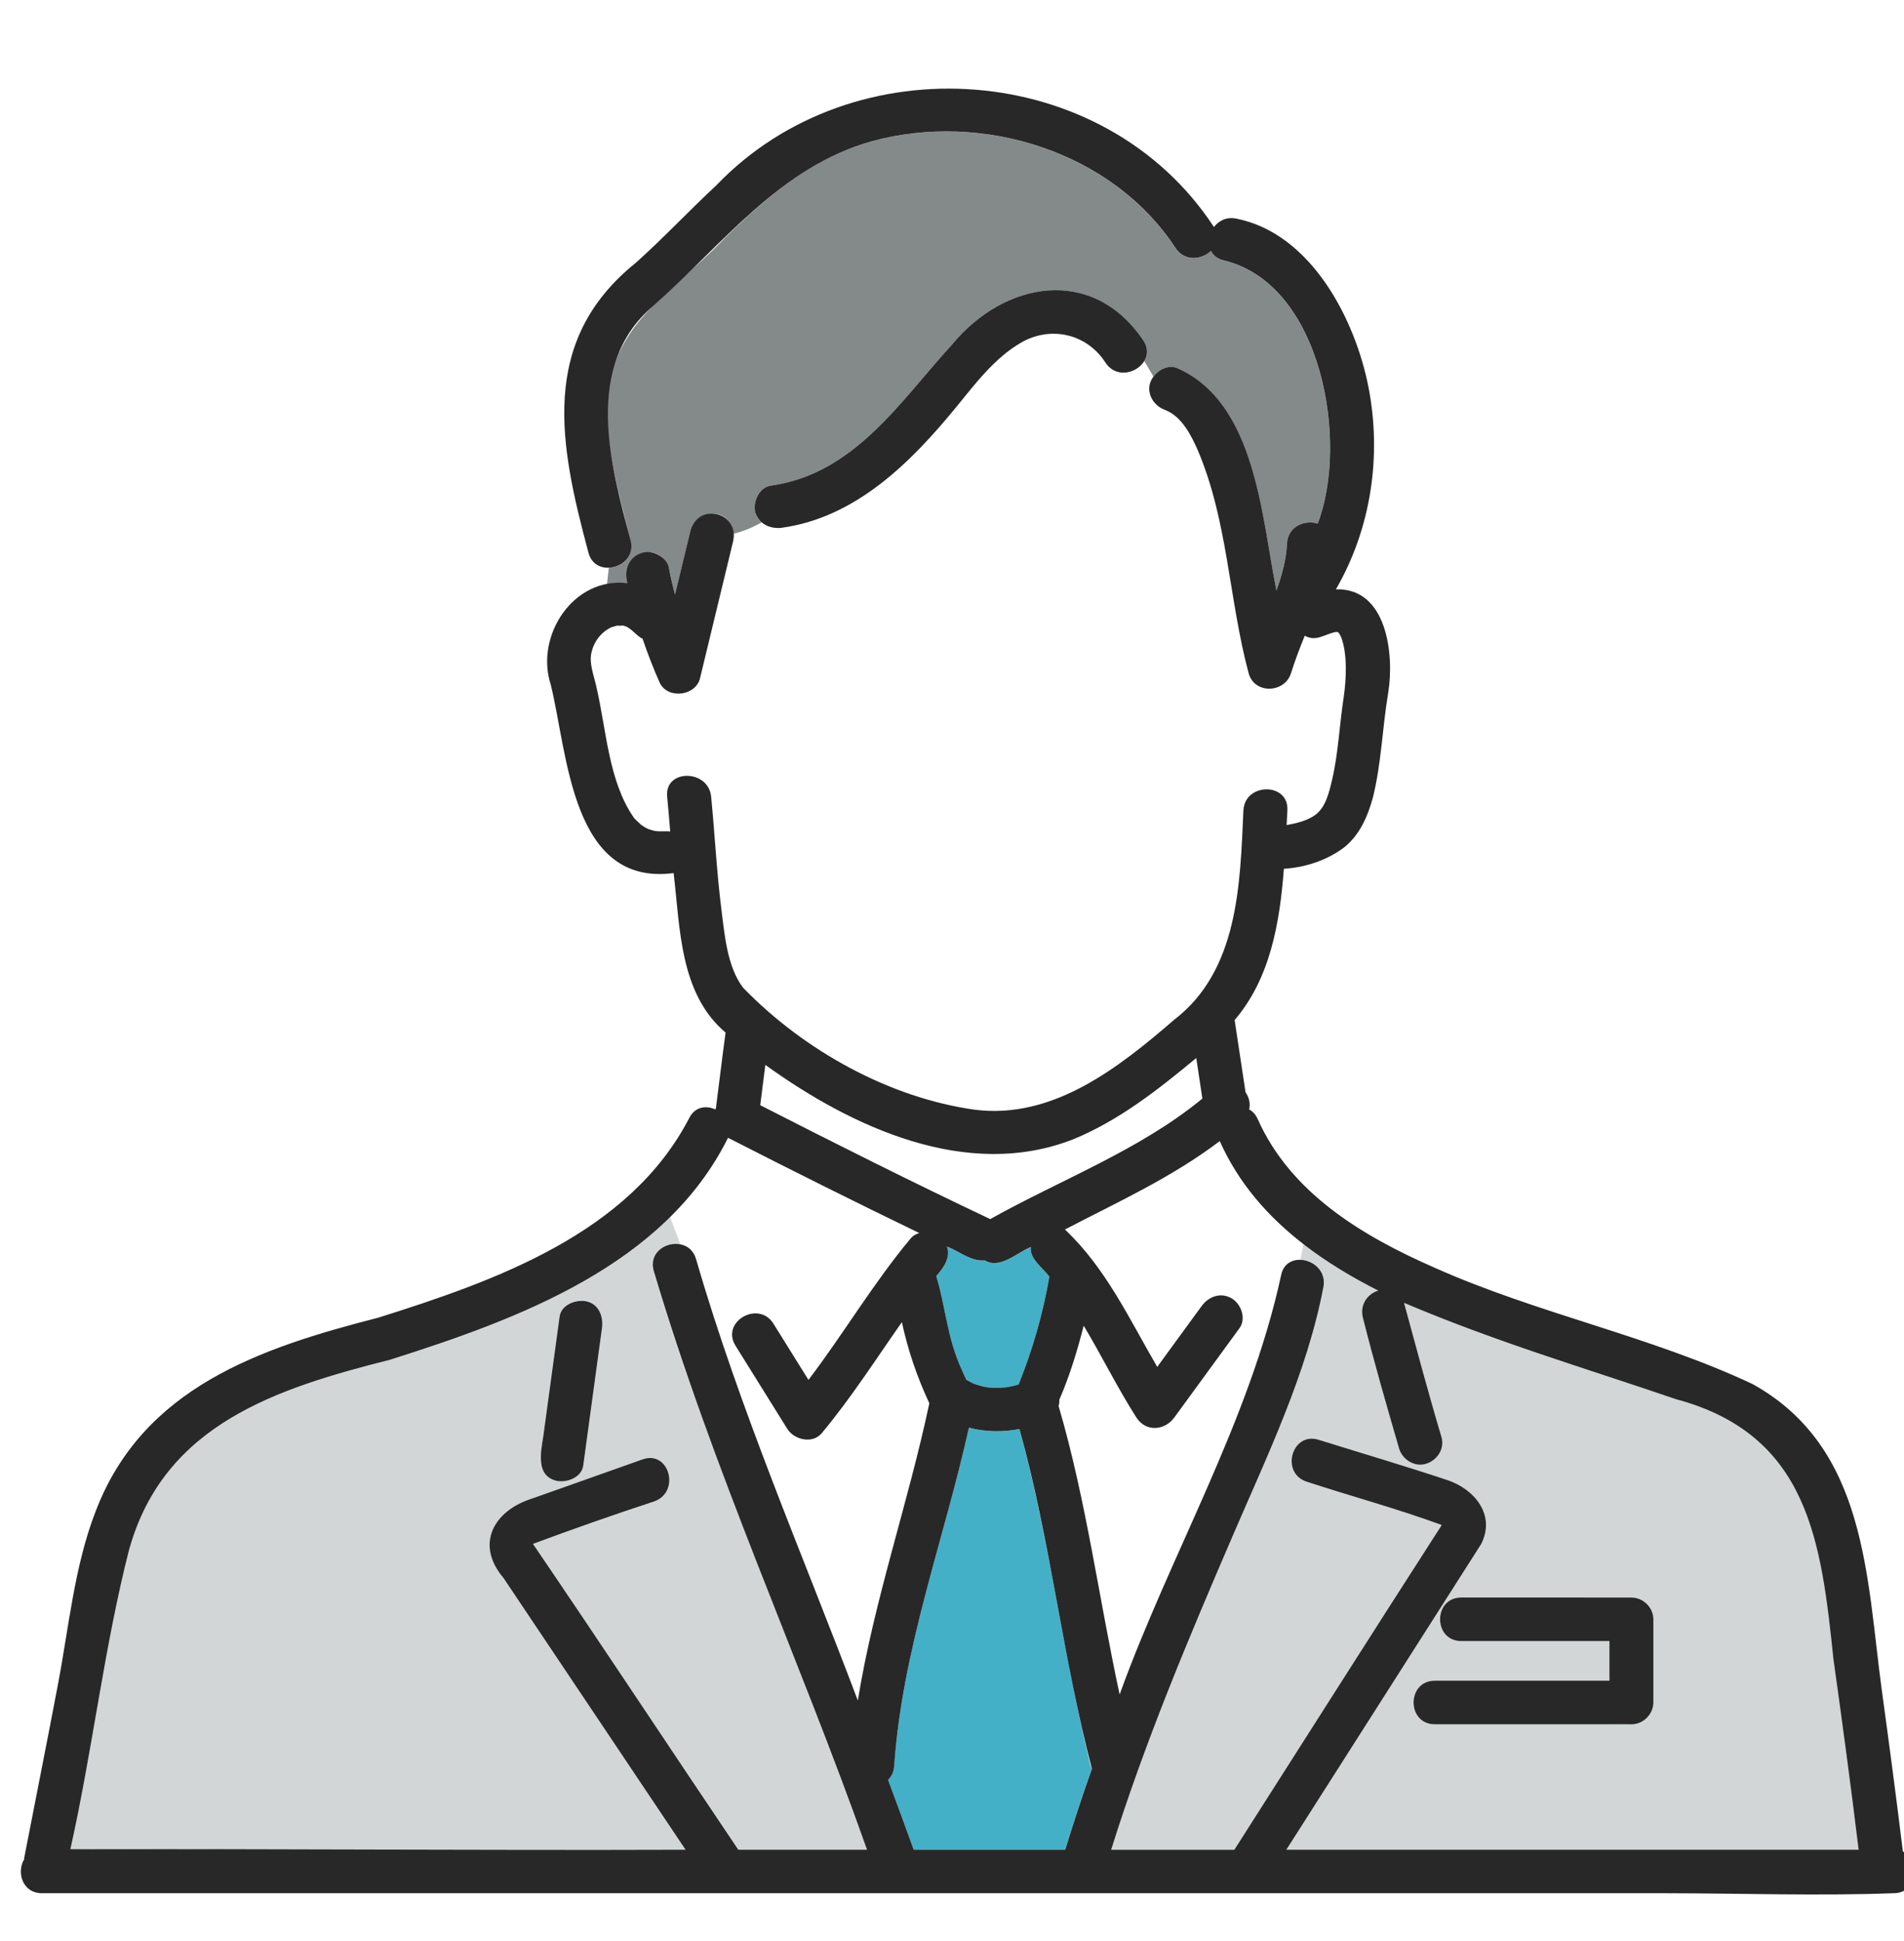 <svg fill="none" height="53" viewBox="0 0 52 53" width="52" xmlns="http://www.w3.org/2000/svg" xmlns:xlink="http://www.w3.org/1999/xlink"><clipPath id="a"><path d="m0 .719h52v52h-52z"/></clipPath><g clip-path="url(#a)"><path d="m25.57 34.847c.258.836.284 1.673.713 2.592.035.082.072.163.111.243.069.029.131.072.201.101.124.042.25.082.381.102.169.016.338.013.507-.003.114-.017.225-.044.336-.075.384-.957.666-1.931.84-2.946-.18-.243-.55-.488-.505-.811-.382.154-.85.617-1.258.367-.377.034-.699-.249-1.036-.381.114.298-.092.589-.29.812z" fill="#44b0c7"/><path d="m36.509 17.252c.011.001.016.002.024.003-.001-.001-.002-.002-.003-.002-.006 0-.011 0-.022-0z" fill="#dcdcdc"/><path d="m7.345 50.508h11.379c-1.658-2.474-3.316-4.948-4.974-7.422-.784-.925-.259-1.845.792-2.17 1.003-.355 2.006-.71 3.009-1.066.73-.259 1.041.891.319 1.147-1.099.361-2.248.764-3.313 1.161 1.889 2.769 3.734 5.569 5.607 8.35h3.515c-1.006-2.773-2.094-5.515-3.16-8.266-.963-2.484-1.937-4.977-2.665-7.541-.142-.498.339-.801.73-.722l-.284-.746c-2.103 2.009-4.916 3.047-7.649 3.896-3.09.778-6.158 1.765-7.114 5.146-.692 2.696-1.003 5.496-1.613 8.217 1.804-.042 3.619.015 5.421.015zm7.425-10.806c.171-1.25.341-2.499.512-3.749.045-.33.457-.479.738-.416.345.078.461.425.419.732-.171 1.25-.341 2.499-.511 3.749-.045.33-.457.479-.738.416-.345-.078-.462-.425-.42-.732z" fill="#d2d6d7"/><path d="m29.772 48.167c-.74-3.027-1.108-6.139-1.932-9.147-.46.085-.932.081-1.38-.038-.685 3.081-1.824 6.065-2.041 9.238-.011.161-.076.286-.167.38.238.634.471 1.27.7 1.907h4.137c.226-.743.47-1.479.729-2.209-.019-.039-.035-.082-.047-.13z" fill="#44b0c7"/><path d="m17.135 15.925c-.268-.806.869-1.214 1.137-.41.048.244.104.486.165.727.144-.594.287-1.189.431-1.784.078-.324.43-.485.738-.416.253.057.409.288.431.531.273-.064.527-.178.768-.31-.345-.254-.199-.93.243-1 2.286-.323 3.516-2.285 4.945-3.846 1.438-1.749 3.856-2.169 5.232-.117.131.203.118.402.026.558.084.133.163.28.25.426.146-.195.411-.324.644-.232 2.158.948 2.305 4.057 2.713 6.075.151-.419.267-.845.289-1.286.024-.472.493-.652.838-.54.856-2.216.124-6.524-2.539-7.182-.19-.038-.312-.138-.377-.265-.251.242-.716.299-.967-.079-1.727-2.638-5.264-3.735-8.274-2.92-1.635.439-2.837 1.476-4.022 2.63-1.089 1.186-2.698 2.084-3.102 3.731-.359 1.487.175 3.11.52 4.551.104.437-.249.724-.597.738-.016.147-.034.297-.049.447.184-.035.369-.048.553-.025z" fill="#84898a"/><path d="m36.146 35.143c-.449 2.361-1.536 4.607-2.481 6.803-1.211 2.814-2.402 5.638-3.316 8.563h3.364c1.887-2.956 3.767-5.924 5.663-8.867-1.183-.437-2.461-.782-3.68-1.181-.735-.23-.419-1.378.319-1.147 1.172.367 2.353.714 3.518 1.101.733.244 1.322.944.925 1.738-1.771 2.784-3.553 5.569-5.326 8.355h15.63c-.212-1.736-.444-3.469-.688-5.201-.334-3.191-.666-6.127-4.297-7.1-2.506-.857-4.903-1.56-7.43-2.632.333 1.221.658 2.448 1.022 3.662.093.32-.113.633-.419.732-.311.1-.652-.117-.738-.415-.346-1.189-.69-2.381-.991-3.582-.081-.324.103-.63.419-.732h.002c-.728-.365-1.417-.782-2.041-1.266l-.086.425c.346.01.716.301.631.743zm8.41 8.477c.325 0 .6.273.6.595v2.271c-.037.702-.754.597-1.266.595-1.568 0-3.136 0-4.704 0-.774 0-.772-1.19 0-1.19h4.769v-1.082h-4.045c-.774 0-.773-1.19 0-1.19z" fill="#d2d6d7"/><g fill="#282828"><path d="m15.191 40.432c.282.064.694-.086.738-.416.171-1.25.341-2.499.511-3.749.042-.307-.074-.654-.419-.732-.282-.063-.694.086-.738.416-.149 1.094-.299 2.188-.448 3.283-.065.423-.206 1.054.356 1.198z"/><path d="m39.91 43.619c-.773 0-.774 1.19 0 1.19h4.045v1.082h-4.769c-.772 0-.774 1.19 0 1.19h5.369c.325 0 .6-.272.6-.595v-2.271c0-.322-.275-.595-.6-.595z"/><path d="m21.368 14.408c2.013-.284 3.518-1.79 4.742-3.287.523-.639 1.057-1.355 1.788-1.772.805-.459 1.786-.234 2.291.549.423.649 1.455.035 1.037-.6-1.38-2.052-3.792-1.632-5.232.118-1.428 1.561-2.659 3.523-4.945 3.846-.323.046-.494.45-.419.732.094.318.417.46.738.416z"/><path d="m51.97 50.559c-.18-1.473-.375-2.944-.577-4.414-.42-3.096-.409-6.624-3.529-8.354-2.789-1.311-5.87-1.92-8.687-3.178-1.967-.862-3.927-2.034-4.829-4.059-.057-.128-.139-.211-.232-.26.039-.167-.004-.334-.099-.469-.099-.658-.199-1.315-.298-1.973.971-1.136 1.231-2.643 1.345-4.13.584-.036 1.179-.231 1.648-.586.424-.338.645-.853.784-1.364.232-.932.257-1.902.416-2.848.174-1.055-.035-2.879-1.427-2.832.961-1.663 1.256-3.641.889-5.522-.361-1.851-1.566-4.195-3.609-4.601-.269-.054-.481.059-.611.23-2.99-4.565-9.84-5.056-13.592-1.137-.743.69-1.437 1.432-2.192 2.109-2.676 2.149-2.079 5.003-1.302 7.908.182.745 1.338.423 1.158-.316-.559-2.079-1.302-4.761.596-6.396 1.887-1.657 3.477-3.825 6.008-4.515 3.009-.814 6.547.283 8.274 2.92.25.378.716.321.967.079.065.127.186.228.377.266 2.662.66 3.394 4.963 2.539 7.182-.345-.112-.814.068-.838.54-.022.442-.138.868-.289 1.286-.409-2.018-.556-5.127-2.713-6.075-.233-.092-.499.037-.644.232-.263.341-.051.785.325.915.446.177.702.682.882 1.091.827 1.937.85 4.08 1.391 6.092.155.581.987.55 1.158 0 .108-.347.24-.686.375-1.023.301.174.536-.037.846-.102.013.002.038.004.06.005l.001.001c.04.026.063.098.088.138.175.462.139 1.156.07 1.628-.118.757-.146 1.539-.323 2.286-.075.316-.169.721-.444.93-.217.165-.515.234-.793.286.007-.135.014-.272.021-.404.042-.765-1.159-.762-1.201 0-.092 2.025-.132 4.374-1.899 5.726-1.512 1.305-3.299 2.714-5.427 2.451-2.365-.327-4.69-1.635-6.333-3.327-.439-.562-.511-1.459-.597-2.139-.13-1.024-.18-2.056-.281-3.083-.074-.755-1.276-.763-1.201 0 .031.316.057.632.083.949-.212-.015-.334.021-.514-.038-.03-.008-.06-.019-.089-.029-.008-.004-.012-.006-.033-.016-.057-.03-.113-.065-.166-.103-.06-.066-.181-.158-.208-.214-.68-1-.732-2.378-1.009-3.56-.063-.293-.192-.604-.138-.892.06-.319.269-.594.552-.723.005 0 .131-.041.163-.047-.009.007.137.007.132-.001.225.021.359.27.555.361.14.41.296.816.474 1.214.231.447.986.345 1.097-.142.301-1.247.603-2.493.904-3.74.17-.771-.917-1.06-1.158-.317-.144.594-.287 1.189-.431 1.784-.062-.241-.118-.483-.165-.727-.06-.306-.447-.509-.738-.416-.368.113-.505.479-.398.826-1.48-.173-2.527 1.441-2.092 2.774.466 1.89.561 5.511 3.355 5.143.181 1.502.159 3.287 1.419 4.355-.094.688-.174 1.378-.264 2.066-.006.011-.011.022-.016.033-.251-.117-.558-.078-.716.241-1.635 3.144-5.283 4.436-8.487 5.444-3.245.832-6.437 1.911-7.724 5.296-.579 1.493-.73 3.169-1.029 4.733-.3 1.584-.618 3.166-.924 4.748h.011c-.223.349-.064.939.481.939h44.368c2.06.003 4.139.076 6.198 0 .675 0 .761-.908.256-1.137zm-15.461-33.307c.01.001.015.001.02 0l.002.002c-.008-.001-.012-.002-.023-.002zm-.909 16.721c.624.483 1.314.9 2.041 1.266h-.002c-.316.102-.5.408-.419.732.301 1.201.645 2.393.991 3.582.087.299.427.515.738.415.307-.098.513-.412.419-.732-.363-1.214-.689-2.441-1.022-3.662 2.527 1.072 4.924 1.775 7.43 2.632 3.632.973 3.963 3.911 4.297 7.1.244 1.731.476 3.465.688 5.201h-15.63c1.773-2.786 3.555-5.57 5.326-8.355.396-.794-.193-1.494-.925-1.738-1.165-.388-2.346-.735-3.518-1.101-.738-.231-1.055.917-.319 1.147 1.218.399 2.497.744 3.68 1.181-1.896 2.943-3.777 5.911-5.664 8.867h-3.364c.914-2.925 2.104-5.749 3.316-8.563.945-2.196 2.031-4.441 2.481-6.803.084-.442-.286-.733-.631-.743-.239-.007-.468.119-.526.427-.869 4.001-3.024 7.608-4.409 11.441-.566-2.618-.911-5.297-1.665-7.87.014-.059.022-.119.018-.178.285-.655.49-1.336.666-2.021.494.826.923 1.698 1.438 2.506.257.402.773.362 1.037 0 .594-.813 1.187-1.626 1.78-2.439.19-.261.045-.663-.215-.814-.303-.176-.631-.048-.821.213-.403.553-.807 1.106-1.211 1.659-.759-1.303-1.404-2.7-2.521-3.752 1.439-.749 2.924-1.423 4.229-2.414.514 1.153 1.319 2.066 2.287 2.815zm-10.646 16.534c-.23-.637-.463-1.273-.7-1.907.091-.093.156-.218.167-.38.216-3.173 1.356-6.157 2.041-9.238.448.119.921.123 1.38.038.85 3.048 1.177 6.221 1.979 9.277-.259.731-.503 1.467-.729 2.209zm.906-16.473c.337.132.659.415 1.036.381.408.251.876-.212 1.258-.367-.044.324.325.567.505.811-.174 1.015-.456 1.989-.84 2.946-.111.031-.222.058-.336.075-.169.017-.338.019-.507.003-.13-.02-.256-.059-.381-.102-.069-.029-.132-.071-.201-.101-.04-.08-.076-.161-.111-.243-.429-.92-.453-1.752-.713-2.592.198-.223.404-.514.29-.812zm-4.957-4.957c2.355 1.7 5.507 3.168 8.408 2.031 1.258-.517 2.324-1.361 3.36-2.219.056.369.112.738.167 1.107-1.704 1.406-3.871 2.215-5.794 3.291-2.112-1-4.201-2.047-6.281-3.11.046-.367.093-.734.139-1.101zm-17.365 13.197c.961-3.386 4.022-4.366 7.114-5.146 3.504-1.108 7.501-2.579 9.231-6.061 1.731.885 3.473 1.754 5.223 2.601-.089.026-.172.072-.234.146-1.021 1.223-1.831 2.599-2.792 3.864-.319-.512-.638-1.024-.957-1.536-.406-.65-1.444-.054-1.037.6.471.757.943 1.513 1.414 2.27.186.299.688.426.943.12.8-.959 1.472-2.011 2.188-3.031.165.764.415 1.5.75 2.215-.578 2.727-1.508 5.368-1.953 8.116-1.512-4.001-3.226-7.939-4.417-12.05-.068-.24-.237-.367-.427-.405-.392-.08-.872.223-.73.722 1.594 5.387 3.949 10.515 5.825 15.807h-3.516c-1.874-2.78-3.719-5.58-5.607-8.35 1.065-.397 2.214-.799 3.313-1.161.722-.256.411-1.406-.319-1.147-1.003.355-2.006.711-3.009 1.066-1.05.326-1.577 1.244-.792 2.17 1.658 2.474 3.317 4.948 4.974 7.422-5.601.018-11.199-.024-16.8-.015.609-2.721.921-5.52 1.613-8.217z"/></g></g></svg>
